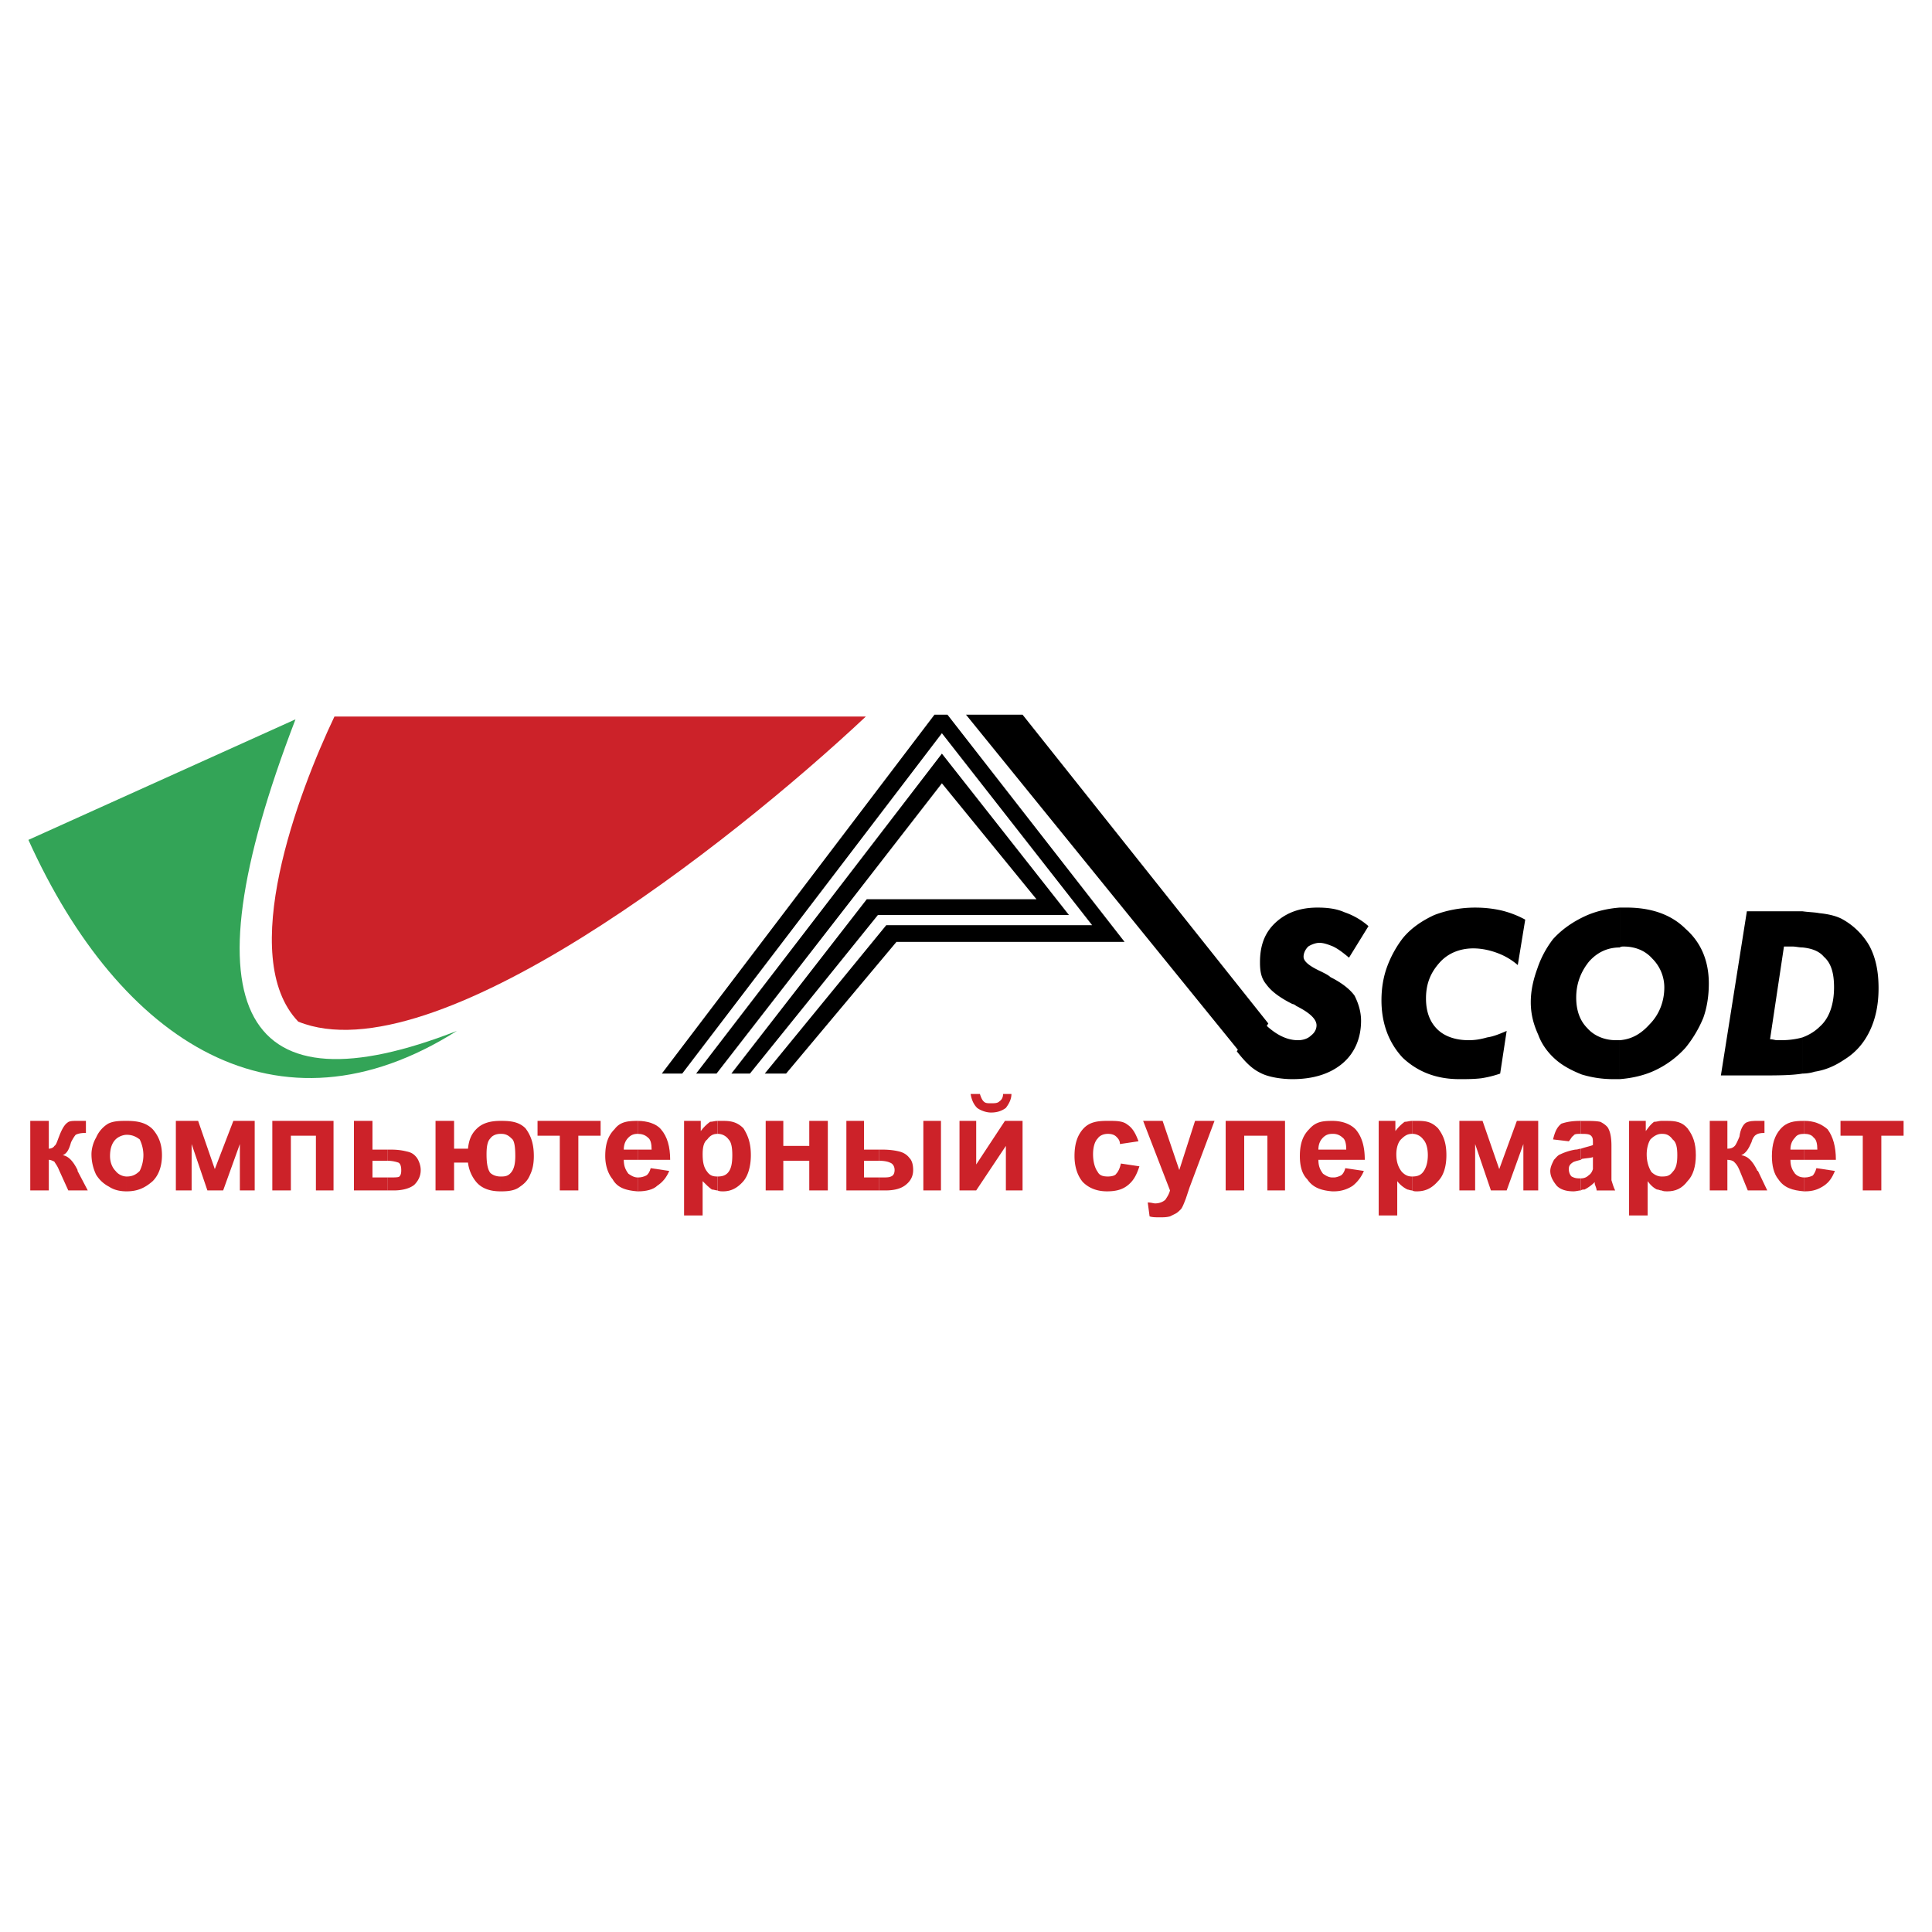 <!--?xml version="1.0" standalone="no"?--><svg xmlns="http://www.w3.org/2000/svg" viewBox="0 0 192.756 192.756"><title>Ascod - SVG vector logo - www.oklogos.com</title><path fill-rule="evenodd" clip-rule="evenodd" fill="#fff" d="M0 0h192.756v192.756H0V0z"/><path d="M29.482 71.767L2.834 83.795c9.16 20.264 24.89 30.348 42.747 19.061-21.095 8.234-27.479-1.481-16.099-31.089z" fill-rule="evenodd" clip-rule="evenodd" fill="#33a457"/><path d="M33.368 71.489h53.017c-13.601 12.769-43.117 35.9-56.626 30.441-6.198-6.477 0-22.854 3.609-30.441z" fill-rule="evenodd" clip-rule="evenodd" fill="#cc2229"/><path fill="none" stroke="#00acec" stroke-width=".216" stroke-miterlimit="2.613" d="M146.896 93.325h.094"/><path d="M179.836 107.111v-3.609c.74-.277 1.295-.646 1.758-1.109.926-.832 1.389-2.221 1.389-3.887 0-1.387-.277-2.405-1.018-3.053-.463-.555-1.203-.833-2.129-.925V90.92c.648.092 1.203.092 1.666.185.926.092 1.666.278 2.221.555a7.044 7.044 0 0 1 2.775 2.683c.648 1.203.926 2.591.926 4.257 0 1.572-.277 2.961-.834 4.162-.555 1.203-1.387 2.221-2.59 2.961-.832.557-1.758 1.018-2.961 1.203-.277.094-.74.185-1.203.185zM179.836 90.919v3.608c-.369 0-.648-.092-1.018-.092h-.832l-1.389 9.252c.277 0 .555.094.648.094h.463c.738 0 1.479-.094 2.127-.279v3.609c-1.109.186-2.59.186-4.441.186h-3.701l2.592-16.377h2.775l2.776-.001zm-18.229 16.747v-3.885c1.203-.094 2.129-.648 2.963-1.574.924-.926 1.479-2.221 1.479-3.701a4.06 4.06 0 0 0-1.201-2.868c-.74-.833-1.758-1.203-2.869-1.203-.092 0-.277 0-.371.092v-3.979h.648c2.406 0 4.441.647 5.922 2.128 1.572 1.388 2.312 3.238 2.312 5.459 0 1.203-.184 2.404-.555 3.424a11.933 11.933 0 0 1-1.758 2.959 9.551 9.551 0 0 1-3.146 2.314c-1.017.465-2.22.742-3.424.834zM125.615 101.561c.648.738 1.297 1.295 1.943 1.664.648.371 1.295.557 1.943.557.555 0 1.018-.186 1.295-.463.371-.279.555-.648.555-1.02 0-.646-.738-1.295-2.035-1.941-.092-.094-.277-.186-.369-.186-1.295-.648-2.129-1.295-2.592-1.943-.555-.648-.646-1.389-.646-2.221 0-1.665.463-2.96 1.572-3.978 1.111-1.018 2.498-1.48 4.164-1.48.926 0 1.85.093 2.684.462a7.09 7.09 0 0 1 2.404 1.388l-1.941 3.146c-.557-.462-1.02-.833-1.574-1.11-.463-.185-.924-.37-1.387-.37-.371 0-.834.185-1.111.37-.277.277-.463.647-.463 1.018 0 .462.557.925 1.758 1.48.371.186.74.369.926.555 1.111.555 1.943 1.203 2.406 1.852.369.738.646 1.572.646 2.498 0 1.758-.646 3.238-1.85 4.256s-2.869 1.572-4.996 1.572c-1.018 0-2.406-.186-3.238-.646-.926-.463-1.574-1.203-2.314-2.129l2.22-3.331zm35.992-11.012v3.979c-1.201 0-2.219.463-3.053 1.388-.832 1.018-1.295 2.221-1.295 3.608 0 1.297.371 2.314 1.109 3.055.648.74 1.666 1.203 2.869 1.203h.369v3.885h-.646c-1.203 0-2.221-.186-3.146-.463-.924-.369-1.85-.832-2.59-1.48-.74-.646-1.389-1.48-1.758-2.498-.463-1.018-.74-2.035-.74-3.238s.277-2.312.646-3.33a10.057 10.057 0 0 1 1.574-2.961c.924-1.018 2.035-1.758 3.238-2.312 1.019-.466 2.222-.743 3.423-.836zm-9.435 1.203l-.742 4.533c-.646-.554-1.295-.924-2.035-1.202s-1.572-.462-2.404-.462c-1.297 0-2.498.462-3.332 1.387-.926 1.018-1.387 2.129-1.387 3.609 0 1.295.369 2.312 1.109 3.053s1.852 1.111 3.146 1.111c.646 0 1.203-.094 1.85-.279.648-.092 1.295-.369 1.943-.646l-.648 4.256a10.83 10.83 0 0 1-1.85.463c-.74.092-1.48.092-2.221.092-2.312 0-4.164-.74-5.645-2.129-1.387-1.479-2.127-3.422-2.127-5.736 0-1.201.184-2.312.555-3.33a10.807 10.807 0 0 1 1.572-2.868c.834-1.018 1.943-1.758 3.146-2.313 1.203-.462 2.59-.74 4.07-.74.926 0 1.758.093 2.592.278a9.755 9.755 0 0 1 2.408.923z" fill-rule="evenodd" clip-rule="evenodd"/><path fill-rule="evenodd" clip-rule="evenodd" d="M102.021 71.304l24.52 30.811-2.312 3.516-27.851-34.327h5.643zM69.453 107.111l24.52-31.921 12.675 16.1h-19.06L74.82 107.111h-1.851l13.509-17.394h16.932l-9.437-11.566-22.484 28.96h-2.036z"/><path fill-rule="evenodd" clip-rule="evenodd" d="M66.03 107.111l27.202-35.807h1.296l17.671 22.669h-22.76l-11.011 13.138H76.3l12.121-14.804h20.54L93.973 73.154l-25.908 33.957H66.03z"/><path d="M180.021 118.861v-1.387h.092c.277 0 .555-.094.74-.186.094-.092.277-.371.371-.74l1.85.277c-.277.648-.555 1.111-1.109 1.48-.557.371-1.111.555-1.852.555l-.092.001zm0-3.144v-1.02h1.295c0-.555-.092-1.018-.369-1.201-.186-.277-.557-.371-.926-.371v-1.295c.926 0 1.664.277 2.312.832.555.74.834 1.758.834 3.055h-3.146zm3.608-3.887h6.293v1.48h-2.221v5.459h-1.852v-5.459h-2.221v-1.48h.001z" fill-rule="evenodd" clip-rule="evenodd" fill="#cc2229"/><path d="M180.021 111.83v1.295c-.463 0-.74.094-.926.371-.277.277-.463.646-.463 1.201h1.389v1.02h-1.389c0 .646.186 1.018.463 1.387.186.186.463.371.926.371v1.387c-1.203-.092-2.035-.369-2.592-1.203-.461-.555-.646-1.387-.646-2.312 0-1.203.277-2.035.832-2.684.648-.74 1.389-.832 2.314-.832l.092-.001zm-14.25 6.94v-1.389h.094c.463 0 .74-.092 1.018-.463.369-.369.463-.924.463-1.664s-.094-1.295-.463-1.574c-.277-.369-.555-.555-1.018-.555h-.094v-1.295h.557c.832 0 1.48.092 2.035.74.555.74.832 1.48.832 2.684 0 1.109-.277 2.035-.832 2.59-.555.74-1.203 1.018-2.035 1.018-.185-.001-.371-.001-.557-.092zm4.813-6.94h1.758v2.775c.369 0 .555-.092.74-.277.092-.092.277-.463.463-.926.092-.74.369-1.203.646-1.387.371-.186.74-.186 1.203-.186h.648v1.203c-.463 0-.74.092-.834.186-.184.092-.369.369-.461.74-.277.646-.557 1.109-1.02 1.295.648.092 1.111.555 1.574 1.48 0 0 0 .092.092.092l.926 1.943h-1.943l-.832-2.035c-.186-.463-.371-.648-.557-.834-.092-.092-.369-.184-.646-.184v3.053h-1.758v-6.938h.001z" fill-rule="evenodd" clip-rule="evenodd" fill="#cc2229"/><path d="M165.771 111.83v1.295c-.369 0-.74.186-1.109.555-.186.279-.371.834-.371 1.48 0 .74.186 1.297.463 1.758.277.279.648.463 1.018.463v1.389c-.184 0-.277-.092-.461-.092-.371-.186-.648-.463-.926-.834v3.424h-1.852v-9.438h1.666v1.018c.277-.371.463-.648.832-.926.28 0 .463-.092.74-.092zm-8.048 6.94v-1.203c.277 0 .555-.092.74-.277.277-.186.369-.371.463-.648v-1.203c-.186.094-.557.094-1.111.186l-.092.094v-1.111c.555-.186 1.018-.277 1.203-.369v-.186c0-.371 0-.555-.186-.74s-.555-.186-1.018-.186v-1.295h.092c.926 0 1.389 0 1.852.092.369.186.74.463.832.74.186.371.277.926.277 1.666v3.424c.094.277.186.646.371 1.018h-1.852c0-.186-.092-.371-.186-.648v-.184a4.076 4.076 0 0 1-1.018.74c-.09-.002-.276-.002-.367.09z" fill-rule="evenodd" clip-rule="evenodd" fill="#cc2229"/><path d="M157.723 111.83v1.295c-.371 0-.648 0-.74.186-.186.092-.277.369-.463.555l-1.572-.186c.184-.74.369-1.203.832-1.572.554-.186 1.111-.278 1.943-.278zm0 2.775v1.111c-.371.092-.74.184-.832.277-.279.186-.371.369-.371.646s.092.557.277.74c.186.094.371.186.74.186h.186v1.203c-.186 0-.463.092-.74.092-.74 0-1.295-.184-1.666-.555-.369-.463-.646-.926-.646-1.48 0-.369.184-.74.369-1.109.186-.186.371-.463.648-.557a5.652 5.652 0 0 1 1.48-.463c.277.001.369-.091.555-.091zm-16.84 4.165v-1.389c.463 0 .832-.092 1.111-.463.277-.369.461-.924.461-1.664s-.184-1.295-.461-1.574a1.324 1.324 0 0 0-1.111-.555v-1.295h.555c.834 0 1.389.092 2.035.74.557.74.834 1.48.834 2.684 0 1.109-.277 2.035-.834 2.59-.646.74-1.295 1.018-2.127 1.018-.186-.001-.278-.001-.463-.092zm4.719-6.94h2.312l1.666 4.811 1.758-4.811h2.129v6.939h-1.48v-4.627l-1.666 4.627h-1.572l-1.574-4.627v4.627h-1.572v-6.939h-.001z" fill-rule="evenodd" clip-rule="evenodd" fill="#cc2229"/><path d="M140.883 111.83v1.295c-.463 0-.74.186-1.109.555-.279.279-.463.834-.463 1.48 0 .74.184 1.297.555 1.758.277.279.555.463 1.018.463v1.389c-.186 0-.371-.092-.463-.092a2.91 2.91 0 0 1-1.018-.834v3.424h-1.85v-9.438h1.664v1.018c.277-.371.557-.648.926-.926.277 0 .462-.092.74-.092zm-7.957 7.031v-1.387h.186c.184 0 .461-.094.646-.186s.371-.371.463-.74l1.852.277a3.68 3.68 0 0 1-1.111 1.48 3.328 3.328 0 0 1-1.85.555l-.186.001zm0-3.144v-1.02h1.389c0-.555-.094-1.018-.371-1.201a1.33 1.33 0 0 0-.926-.371h-.092v-1.295c.926 0 1.758.277 2.312.832.648.74.926 1.758.926 3.055h-3.238zM132.926 111.83v1.295c-.371 0-.648.094-.926.371s-.463.646-.463 1.201h1.389v1.02h-1.389c0 .646.186 1.018.463 1.387.277.186.555.371.926.371v1.387c-1.111-.092-1.943-.369-2.498-1.203-.555-.555-.74-1.387-.74-2.312 0-1.203.277-2.035.926-2.684.646-.741 1.294-.833 2.312-.833zm-45.245 6.94v-1.295h.278c.462 0 .74 0 .925-.094.278-.092.37-.369.37-.646 0-.371-.185-.648-.462-.74-.185-.094-.555-.186-1.11-.186v-1.111h.37c.74 0 1.295.094 1.666.186.37.094.74.277 1.018.648.277.277.37.74.37 1.203 0 .646-.277 1.109-.74 1.48-.462.369-1.11.555-2.035.555h-.65zm4.441-6.94h1.758v6.939h-1.758v-6.939zm3.608 0h1.666v4.35l2.867-4.35h1.758v6.939h-1.664v-4.441l-2.961 4.441H95.73v-6.939zm4.348-2.684h.834c0 .555-.277 1.018-.555 1.389-.371.277-.834.463-1.48.463-.463 0-1.02-.186-1.389-.463-.369-.371-.555-.834-.648-1.389h.925c.092.277.186.555.371.74.184.186.369.186.74.186.369 0 .646 0 .832-.186.278-.185.37-.462.37-.74zm13.51 4.719l-1.852.277c0-.369-.184-.555-.369-.74-.186-.184-.463-.277-.832-.277-.463 0-.834.186-1.018.463-.279.277-.463.832-.463 1.572s.184 1.389.463 1.758c.184.371.555.463 1.018.463.369 0 .74-.092.832-.277.186-.186.369-.555.463-1.018l1.85.277c-.277.834-.555 1.389-1.109 1.852s-1.203.646-2.129.646c-.924 0-1.758-.277-2.404-.924-.557-.648-.834-1.574-.834-2.592 0-1.203.277-2.035.834-2.684.646-.74 1.48-.832 2.498-.832.832 0 1.48 0 1.941.369.556.372.834.927 1.111 1.667zm.463-2.035h1.943l1.664 4.904 1.574-4.904h1.941l-2.498 6.662-.369 1.109c-.186.463-.277.74-.463 1.018-.186.186-.369.371-.555.463-.186.094-.371.186-.555.277-.371.094-.648.094-1.02.094-.369 0-.738 0-1.018-.094l-.184-1.387c.369 0 .555.092.74.092.461 0 .832-.186 1.018-.369.184-.277.369-.557.463-.926l-2.681-6.939zm8.234 0h5.922v6.939h-1.758v-5.459h-2.314v5.459h-1.85v-6.939z" fill-rule="evenodd" clip-rule="evenodd" fill="#cc2229"/><path d="M87.681 114.697v1.111h-1.48v1.666h1.48v1.295h-3.238v-6.939h1.758v2.867h1.48zm-16.099 4.073v-1.389c.462 0 .833-.092 1.11-.463.277-.369.37-.924.37-1.664s-.092-1.295-.37-1.574a1.322 1.322 0 0 0-1.11-.555v-1.295h.555c.74 0 1.388.092 2.036.74.462.74.74 1.48.74 2.684 0 1.109-.278 2.035-.74 2.59-.648.74-1.295 1.018-2.036 1.018-.186-.001-.37-.001-.555-.092zm4.811-6.94h1.758v2.498h2.59v-2.498h1.851v6.939h-1.851v-2.961h-2.59v2.961h-1.758v-6.939z" fill-rule="evenodd" clip-rule="evenodd" fill="#cc2229"/><path d="M71.582 111.83v1.295c-.463 0-.74.186-1.018.555-.37.279-.462.834-.462 1.48 0 .74.093 1.297.462 1.758.278.371.555.463 1.018.463v1.389c-.186 0-.37-.092-.556-.092-.277-.186-.555-.463-.925-.834v3.424H68.25v-9.438h1.665v1.018c.278-.371.556-.648.926-.926.278 0 .463-.092.741-.092zm-7.958 7.031v-1.387h.093c.277 0 .555-.094.74-.186.186-.092.371-.371.463-.74l1.851.277c-.277.648-.647 1.111-1.203 1.48-.37.371-1.11.555-1.85.555h-.094v.001zm0-3.144v-1.02h1.388c0-.555-.093-1.018-.37-1.201-.278-.277-.648-.371-1.018-.371v-1.295c.925 0 1.851.277 2.313.832.647.74.925 1.758.925 3.055h-3.238z" fill-rule="evenodd" clip-rule="evenodd" fill="#cc2229"/><path d="M63.624 111.83v1.295c-.37 0-.647.094-.925.371-.277.277-.463.646-.463 1.201h1.388v1.02h-1.388c0 .646.186 1.018.463 1.387.278.186.555.371.925.371v1.387c-1.203-.092-2.036-.369-2.499-1.203-.462-.555-.74-1.387-.74-2.312 0-1.203.277-2.035.925-2.684.556-.741 1.296-.833 2.314-.833zm-13.694 7.031v-1.48h.093c.462 0 .74-.092 1.018-.463.278-.369.37-.924.37-1.572 0-.926-.092-1.572-.37-1.758-.277-.277-.555-.463-1.018-.463h-.093v-1.295h.093c.925 0 1.758.092 2.405.74.556.74.833 1.572.833 2.775 0 .648-.093 1.295-.37 1.852-.185.461-.463.832-1.018 1.201-.463.371-1.11.463-1.851.463h-.092zm3.701-7.031h6.292v1.48h-2.221v5.459h-1.851v-5.459H53.63v-1.48h.001zM49.93 111.83v1.295c-.462 0-.833.186-1.018.463-.278.277-.37.832-.37 1.572 0 .834.092 1.48.37 1.852.185.186.555.369 1.018.369v1.48c-1.018 0-1.851-.277-2.405-.924a3.691 3.691 0 0 1-.833-1.943h-1.388v2.775h-1.851v-6.939h1.851v2.775h1.388c.093-.926.37-1.572 1.018-2.129.555-.46 1.295-.646 2.22-.646zm-11.288 6.94v-1.295h.186c.555 0 .925 0 1.018-.094.185-.184.185-.463.185-.646 0-.371-.092-.648-.277-.74a3.406 3.406 0 0 0-1.11-.186v-1.111h.37c.74 0 1.203.094 1.573.186.463.094.741.277 1.018.648.185.277.37.74.37 1.203 0 .646-.278 1.109-.647 1.48-.463.369-1.203.555-2.036.555h-.65z" fill-rule="evenodd" clip-rule="evenodd" fill="#cc2229"/><path d="M38.642 114.697v1.111h-1.48v1.666h1.48v1.295h-3.331v-6.939h1.851v2.867h1.48zm-26 4.164v-1.48c.556 0 .926-.184 1.296-.555.185-.369.37-.926.37-1.572a3.6 3.6 0 0 0-.37-1.574c-.37-.277-.74-.461-1.296-.461v-1.389c1.11 0 1.943.186 2.591.832.648.74.926 1.574.926 2.592s-.278 1.943-.926 2.59c-.74.648-1.481 1.017-2.591 1.017zm4.904-7.031h2.221l1.665 4.811 1.851-4.811h2.128v6.939h-1.48v-4.627l-1.666 4.627h-1.573l-1.573-4.627v4.627h-1.573v-6.939zm9.623 0h6.107v6.939h-1.758v-5.459H29.02v5.459h-1.851v-6.939zM3.02 111.83h1.85v2.775c.185 0 .463-.092.555-.277.185-.092.278-.463.463-.926.277-.74.555-1.203.833-1.387.185-.186.555-.186 1.018-.186h.833v1.203c-.555 0-.833.092-1.018.186-.092.092-.278.369-.463.74-.185.646-.37 1.109-.833 1.295.555.092 1.018.555 1.48 1.48v.092l1.018 1.943H6.813l-.925-2.035c-.185-.463-.37-.648-.463-.834-.185-.092-.37-.184-.555-.184v3.053H3.02v-6.938zm9.622 0v1.389c-.37 0-.832.184-1.11.461-.37.371-.555.926-.555 1.666 0 .555.185 1.111.555 1.48.278.371.74.555 1.11.555v1.48c-.555 0-1.203-.092-1.758-.463a3.267 3.267 0 0 1-1.295-1.201 4.718 4.718 0 0 1-.463-2.037c0-.555.185-1.201.463-1.664a3 3 0 0 1 1.203-1.389c.555-.277 1.203-.277 1.85-.277z" fill-rule="evenodd" clip-rule="evenodd" fill="#cc2229"/></svg>